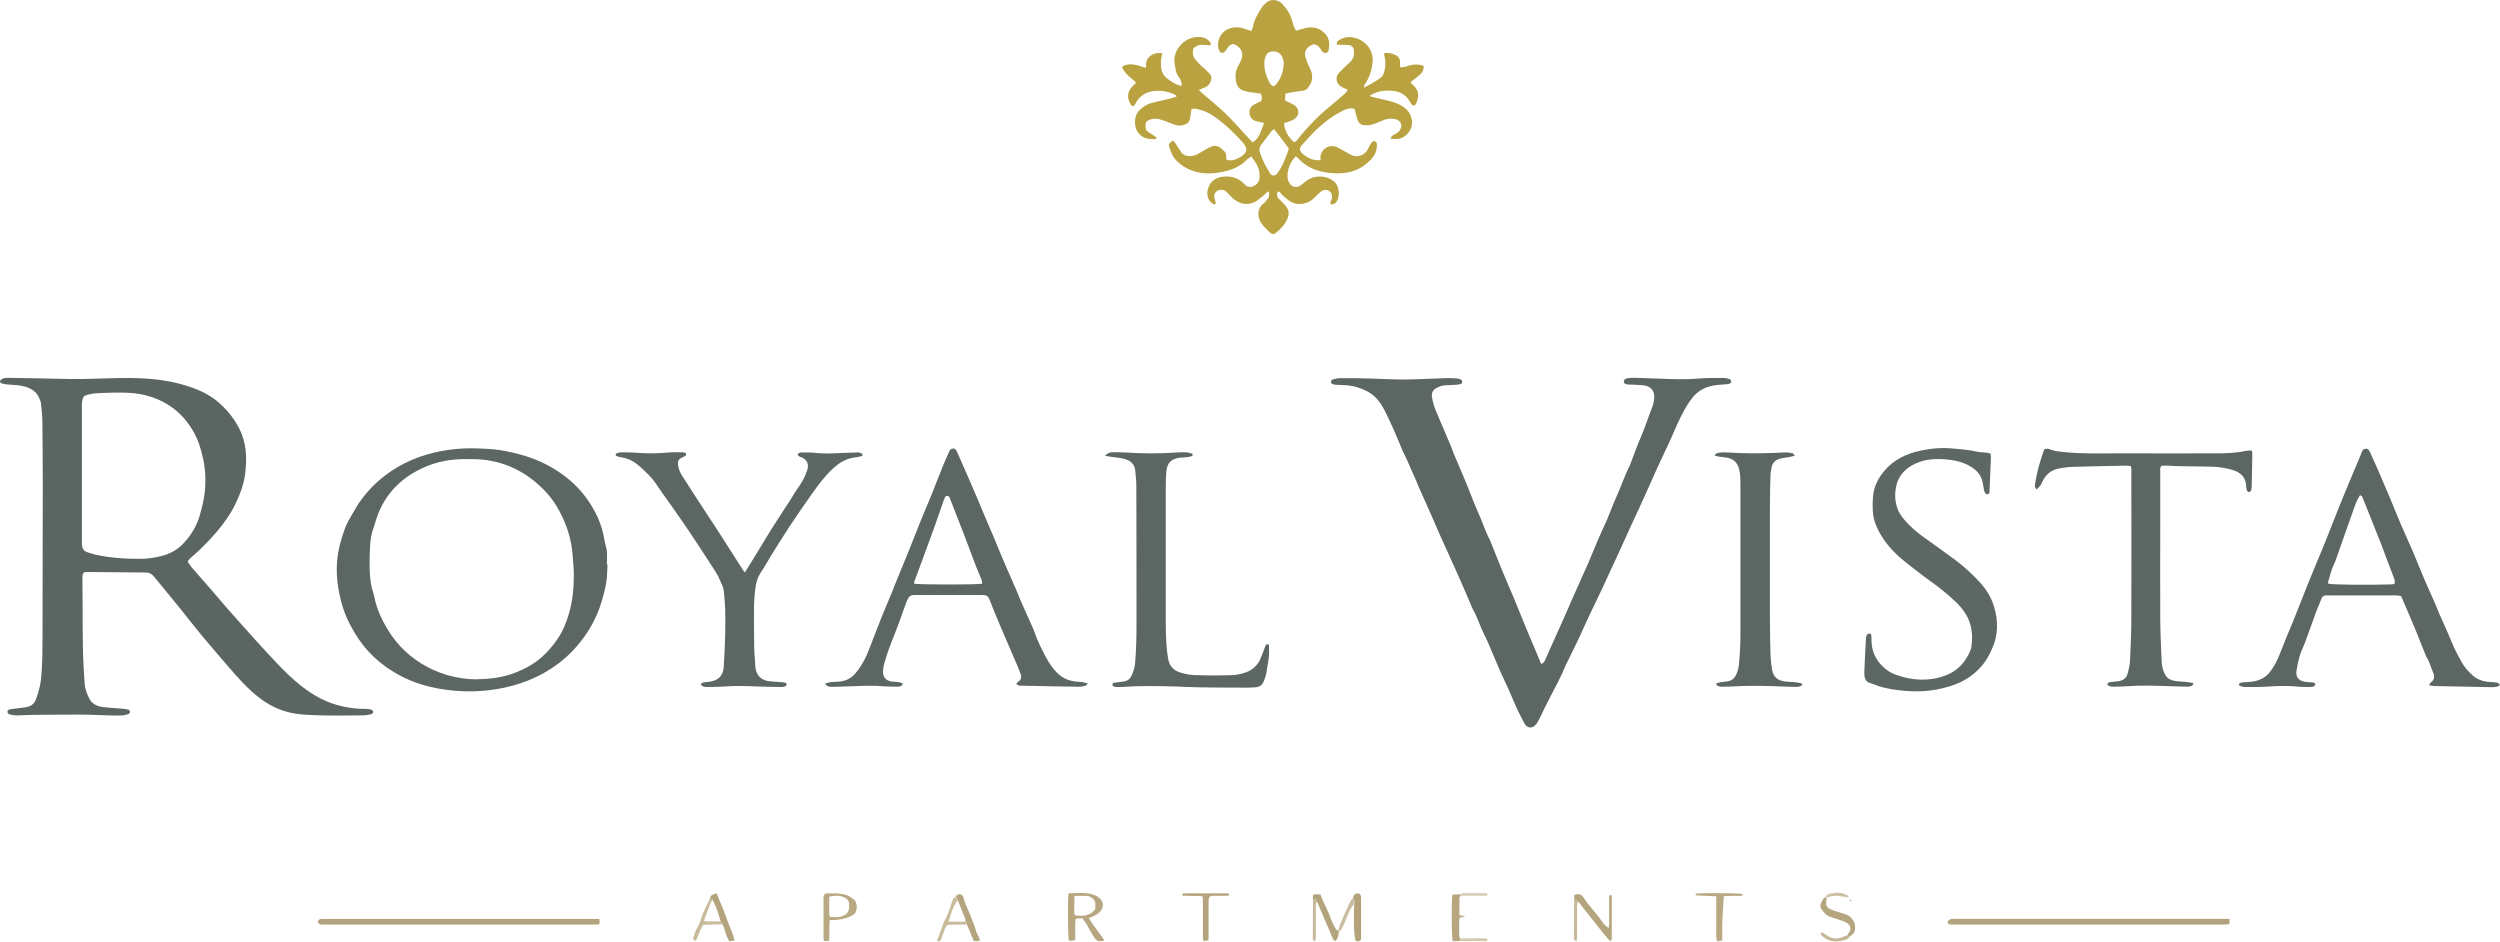 <?xml version="1.0" encoding="UTF-8"?><svg id="logos" xmlns="http://www.w3.org/2000/svg" viewBox="0 0 300 112.98"><defs><style>.cls-1{fill:#b9a23f;}.cls-2{fill:#5b6662;}.cls-3{fill:#c8bb9c;}.cls-4{fill:#d9cfb9;}.cls-5{fill:#5c6764;}.cls-6{fill:#cabea0;}.cls-7{fill:#b4a37b;}.cls-8{fill:#b5a57f;}.cls-9{fill:#5c6763;}.cls-10{fill:#5d6864;}.cls-11{fill:#d3c7ae;}.cls-12{fill:#c6b899;}.cls-13{fill:#cdc1a5;}.cls-14{fill:#b7a680;}.cls-15{fill:#b3a37c;}.cls-16{fill:#b9a983;}.cls-17{fill:#c5b695;}.cls-18{fill:#b4a47d;}</style></defs><path class="cls-2" d="M22.52,67.38c.16.24.29.48.46.68.77.89,1.55,1.76,2.32,2.65.73.84,1.44,1.7,2.18,2.54,1.12,1.26,2.24,2.52,3.37,3.77.75.83,1.51,1.64,2.27,2.45.95,1.01,1.94,1.99,3.03,2.84,1.48,1.17,3.11,2.06,4.97,2.46.89.19,1.78.31,2.69.29.24,0,.48.03.71.09.15.03.29.16.26.32-.02.09-.14.21-.24.23-.32.07-.65.14-.98.14-1.72.01-3.44.05-5.16,0-1.35-.05-2.71-.06-4.03-.44-1.21-.34-2.28-.92-3.27-1.68-1.39-1.07-2.55-2.39-3.69-3.71-1.1-1.28-2.2-2.55-3.28-3.85-.81-.97-1.58-1.98-2.37-2.96-.7-.87-1.4-1.73-2.11-2.59-.4-.49-.81-.97-1.21-1.46-.25-.3-.55-.44-.94-.45-2.36-.02-4.71-.04-7.07-.06-.12,0-.24.03-.33.04-.23.2-.21.45-.21.69,0,.97.01,1.93.02,2.9.01,2.02,0,4.05.05,6.07.03,1.24.11,2.47.2,3.7.04.64.28,1.24.56,1.8.32.65.95.92,1.63,1,.84.11,1.68.14,2.52.22.2.02.41.06.6.14.16.06.15.4,0,.46-.25.09-.52.17-.78.19-.48.03-.97.02-1.45,0-1.27-.03-2.53-.1-3.8-.1-1.93,0-3.86.02-5.8.04-.54,0-1.08.06-1.63.06-.3,0-.6-.06-.89-.13-.09-.02-.2-.15-.22-.24-.04-.16.07-.29.23-.34.17-.05.35-.06.53-.09.48-.06.96-.11,1.43-.18.58-.09,1.02-.39,1.22-.95.28-.76.51-1.54.6-2.36.2-1.83.18-3.68.19-5.52.02-5.95.03-11.9.03-17.85,0-2.57-.02-5.13-.05-7.7,0-.66-.1-1.32-.15-1.98-.02-.28-.13-.52-.24-.77-.33-.76-.96-1.13-1.71-1.35-.67-.19-1.37-.2-2.06-.25-.27-.02-.53-.08-.79-.15-.06-.02-.13-.14-.13-.22,0-.07.06-.18.13-.22.23-.16.49-.22.77-.21,1.24.03,2.48.04,3.71.06,1.63.03,3.26.09,4.89.08,2.05-.01,4.1-.14,6.15-.12,2.23.02,4.45.23,6.6.89,1.39.42,2.72.99,3.85,1.93,1.07.9,1.94,1.95,2.59,3.21.9,1.75.96,3.56.73,5.45-.16,1.31-.63,2.51-1.19,3.67-.56,1.16-1.31,2.22-2.15,3.22-.71.83-1.46,1.61-2.24,2.36-.33.31-.68.6-1.01.9-.11.1-.19.23-.31.37ZM10.07,47.55c-.26.45-.24.87-.24,1.29,0,5.31,0,10.62,0,15.93,0,.21-.01.42,0,.63.04.42.23.74.66.87.29.08.57.2.86.27,1.8.4,3.63.53,5.47.52.91,0,1.8-.14,2.67-.37.91-.25,1.75-.69,2.41-1.37.98-1,1.7-2.15,2.09-3.53.24-.87.46-1.73.57-2.63.16-1.39.1-2.79-.19-4.13-.26-1.19-.62-2.37-1.28-3.45-.66-1.08-1.46-1.99-2.47-2.71-1.53-1.09-3.29-1.63-5.15-1.73-1.17-.06-2.35-.02-3.53.03-.62.03-1.26.08-1.87.37Z"/><path class="cls-9" d="M184.98,79.66c.35-.15.4-.39.5-.61.78-1.73,1.55-3.46,2.32-5.19.61-1.37,1.19-2.76,1.82-4.12.65-1.42,1.28-2.85,1.86-4.3.41-1.03.91-2.03,1.35-3.05.41-.97.77-1.96,1.2-2.92.54-1.17.92-2.41,1.53-3.56.01-.03.02-.06.03-.08.44-1.15.85-2.32,1.34-3.45.49-1.1.83-2.26,1.28-3.37.15-.36.24-.75.29-1.13.11-.97-.38-1.56-1.35-1.65-.45-.04-.9-.05-1.36-.08-.18,0-.37.01-.54-.02-.17-.03-.36-.08-.39-.31-.03-.2.12-.37.38-.42.15-.03.3-.04.45-.05.24-.01.48-.02.72-.01,1.3.04,2.59.1,3.89.14,1.15.04,2.29.05,3.44-.05,1.02-.09,2.05-.07,3.08-.08.21,0,.41.07.62.11.15.04.29.11.3.29,0,.24-.18.3-.36.33-.24.04-.48.05-.72.07-.6.04-1.2.09-1.78.3-.67.24-1.23.61-1.69,1.16-.61.72-1.06,1.54-1.48,2.37-.46.91-.84,1.86-1.26,2.79-.43.93-.87,1.85-1.3,2.78-.08.16-.16.32-.23.49-.78,1.73-1.53,3.47-2.33,5.18-.64,1.36-1.27,2.72-1.88,4.1-.6,1.34-1.24,2.67-1.85,4.01-.73,1.62-1.52,3.2-2.28,4.81-.41.87-.79,1.76-1.2,2.63-.48,1.01-.98,2-1.47,3-.04.08-.08.16-.11.25-.51,1.26-1.17,2.44-1.79,3.64-.44.86-.86,1.72-1.28,2.59-.15.3-.29.59-.55.82-.34.3-.72.31-1.05,0-.09-.08-.16-.18-.21-.29-.29-.56-.6-1.11-.86-1.68-.56-1.26-1.08-2.54-1.69-3.79-.34-.7-.63-1.43-.94-2.15-.43-.99-.82-2.01-1.31-2.98-.53-1.05-.85-2.19-1.45-3.2-.05-.08-.06-.17-.1-.25-.47-1.11-.94-2.22-1.43-3.32-.74-1.67-1.51-3.34-2.26-5.01-.41-.91-.79-1.82-1.19-2.73-.49-1.1-.98-2.19-1.47-3.29-.15-.33-.25-.68-.41-1-.52-1.08-.93-2.22-1.5-3.27-.03-.05-.04-.11-.06-.17-.46-1.08-.89-2.17-1.4-3.23-.44-.92-.82-1.87-1.48-2.68-.4-.48-.85-.86-1.4-1.12-.79-.39-1.62-.64-2.51-.68-.39-.02-.78-.03-1.18-.06-.15-.01-.3-.04-.43-.1-.07-.03-.14-.14-.13-.21,0-.11.06-.28.13-.3.32-.09.64-.18.97-.18,1.18,0,2.36,0,3.53.04,1.78.06,3.56.17,5.34.1,1.36-.06,2.71-.11,4.07-.15.39-.01.78.03,1.17.06.15.01.29.08.42.15.15.07.16.4,0,.46-.13.06-.28.11-.43.12-.51.04-1.02.06-1.54.08-.37.02-.7.16-1.02.33-.43.23-.6.59-.53,1.05.06.38.15.77.27,1.14.13.4.31.78.47,1.17.53,1.24,1.06,2.48,1.59,3.73.09.22.16.46.25.68.53,1.25,1.06,2.49,1.58,3.74.49,1.2.93,2.42,1.46,3.59.47,1.04.8,2.14,1.34,3.14.03.05.05.11.07.17.47,1.17.93,2.34,1.41,3.51.43,1.05.89,2.1,1.34,3.15.02.06.04.11.07.17.45,1.11.9,2.23,1.36,3.34.62,1.5,1.26,2.99,1.9,4.52Z"/><path class="cls-1" d="M141.83,10.1c-.1-.25-.14-.55-.3-.75-.44-.52-.49-1.16-.58-1.78-.22-1.57,1.13-2.93,2.43-3.1.76-.1,1.51.02,1.94.76-.03.21-.16.2-.28.2-.24,0-.48-.05-.72-.05-.47-.01-.49,0-1.09.38-.18.58-.12,1.09.36,1.55.26.25.45.55.76.76.29.2.51.51.78.75.24.21.27.47.21.74-.1.43-.33.77-.77.94-.22.08-.43.17-.71.28.16.16.25.27.36.36.95.83,1.94,1.63,2.86,2.5.78.75,1.49,1.58,2.23,2.37.33.35.65.7,1.01,1.08.88-.55,1-1.48,1.37-2.33-.31-.07-.59-.13-.87-.2-.53-.13-.85-.46-.88-1.01-.03-.5.21-.86.68-1.07.25-.11.48-.24.73-.36.11-.31.08-.59-.07-.89-.45-.06-.9-.11-1.34-.18-.23-.04-.47-.1-.7-.17-.6-.18-.86-.66-.94-1.22-.07-.54-.05-1.09.21-1.59.15-.3.32-.58.44-.89.28-.69.08-1.32-.55-1.72-.39-.25-.66-.22-.96.12-.16.18-.28.4-.43.58-.25.29-.56.24-.71-.1-.37-.82.03-1.99.82-2.44.7-.4,1.42-.44,2.18-.18.28.09.57.18.87.28.08-.24.18-.43.21-.63.13-.77.56-1.39.93-2.04.14-.25.37-.47.58-.68.61-.58,1.52-.42,2.02.14.44.5.85,1.02,1.04,1.68.11.37.23.75.36,1.12.05.13.15.25.23.38.4-.12.77-.25,1.15-.33.96-.21,1.79.03,2.43.82.46.57.44,1.23.3,1.89-.04.18-.21.32-.41.29-.13-.02-.3-.1-.36-.2-.22-.37-.42-.74-.96-.86-.08.03-.22.06-.35.13-.64.34-.87.82-.67,1.5.14.46.34.9.55,1.33.15.31.23.61.24.95.02.55-.23.99-.56,1.39-.14.17-.32.26-.55.28-.42.05-.83.11-1.25.18-.27.04-.53.11-.84.17-.02.27-.04.53-.07.82.37.18.73.33,1.06.53.76.46.73,1.37-.07,1.79-.34.18-.72.27-1.09.41,0,.76.46,1.65,1.21,2.3.08-.06.2-.1.27-.18.86-1.09,1.79-2.11,2.8-3.07.57-.54,1.18-1.02,1.78-1.53.41-.35.83-.7,1.23-1.06.13-.12.22-.27.36-.45-.29-.14-.53-.25-.76-.37-.63-.33-.8-1.16-.31-1.67.42-.44.85-.86,1.3-1.26.42-.38.56-.84.5-1.39-.05-.46-.23-.65-.68-.7-.27-.03-.54-.01-.81-.02-.18,0-.35,0-.52,0-.12-.27.01-.43.2-.55.44-.29.96-.43,1.47-.37,1.51.17,2.83,1.42,2.56,3.21-.13.9-.41,1.76-.96,2.51-.04.06-.03.16-.06.33.79-.37,1.48-.78,2.12-1.26.13-.1.2-.3.25-.46.25-.7.27-1.41.08-2.13-.02-.08-.02-.16-.03-.26.49-.14.91.02,1.33.19.37.15.57.43.59.83,0,.21,0,.42,0,.6.21.17.36,0,.53,0,.15,0,.29-.07.43-.12.62-.19,1.23-.24,1.89.02-.02.48-.21.85-.58,1.14-.33.26-.66.53-1.04.82.41.42.91.79.93,1.45.01.5-.1.95-.42,1.35-.35,0-.47-.31-.58-.51-.58-1.03-1.53-1.3-2.61-1.3-.76,0-1.48.17-2.16.59.11.23.32.15.46.2.17.06.35.1.52.14.53.13,1.06.23,1.58.38.49.14.96.32,1.4.61.74.5,1.11,1.16,1.08,2.05-.02.82-.8,1.71-1.62,1.82-.29.04-.59,0-.97,0,.09-.16.12-.29.2-.35.17-.12.37-.2.54-.32.14-.1.3-.22.39-.36.37-.57.13-1.18-.52-1.33-.45-.1-.9-.09-1.34.08-.37.14-.73.29-1.09.44-.43.18-.86.25-1.33.2-.4-.04-.67-.25-.79-.64-.13-.43-.24-.87-.37-1.31-.71-.21-1.3.16-1.87.46-.8.42-1.51.98-2.2,1.57-.81.68-1.48,1.49-2.2,2.25-.43.45-.36.79.16,1.2.59.46,1.23.75,2.06.66-.02-.15-.06-.29-.04-.42.1-1,1.23-1.57,2.09-1.08.5.29,1.01.54,1.5.83.73.43,1.7.19,2.13-.69.17-.34.3-.73.69-.93.26.02.37.2.37.42,0,.62-.16,1.16-.59,1.65-1.39,1.59-3.16,1.99-5.16,1.75-.33-.04-.65-.1-.98-.18-1.02-.24-1.91-.72-2.64-1.48-.1-.1-.21-.2-.36-.33-.71.73-1.03,1.58-1,2.54,0,.25.14.53.28.75.25.4.79.51,1.19.27.23-.14.44-.32.64-.49.97-.84,2.53-.85,3.5-.02.66.57.74,1.94.14,2.55-.1.1-.26.14-.4.19-.09.04-.25-.13-.22-.22.06-.17.16-.33.19-.5.06-.34.02-.67-.3-.89-.29-.2-.69-.2-1.01.06-.28.22-.54.48-.79.74-.49.5-1.09.73-1.78.75-.8.02-1.35-.45-1.9-.92-.18-.15-.32-.36-.49-.53-.03-.03-.12-.04-.17-.03-.05.01-.1.07-.11.12-.06.28-.02.54.19.75.24.23.49.45.71.7.58.67.6,1.18.17,1.97-.34.63-.83,1.1-1.39,1.52-.22.07-.41-.01-.57-.17-.3-.3-.62-.58-.88-.91-.56-.67-.66-1.55-.24-2.19.14-.22.39-.37.57-.57.16-.18.32-.37.41-.58.07-.18.04-.4.05-.67-.4.13-.57.43-.82.61-.24.17-.46.39-.71.55-.91.53-1.8.44-2.62-.17-.34-.25-.61-.58-.91-.88-.18-.17-.37-.3-.63-.31-.64-.01-1.02.45-.86,1.07.04.17.11.34.15.51,0,.04-.04.12-.09.15-.04.03-.12.03-.17.01-.57-.31-.82-.91-.74-1.53.13-1,.82-1.68,1.86-1.78.94-.1,1.8.11,2.49.81.02.02.04.04.06.06.29.31.6.48,1.05.29.5-.21.77-.54.8-1.09.03-.56-.09-1.08-.36-1.56-.17-.31-.4-.6-.63-.93-.21.15-.43.25-.59.42-.67.69-1.5,1.09-2.43,1.32-1.18.29-2.37.42-3.58.11-.93-.24-1.73-.69-2.4-1.37-.43-.44-.66-1.01-.84-1.58-.12-.37-.04-.48.44-.82.09.1.19.2.27.32.24.35.47.7.7,1.05.24.36.59.5,1.01.5.37,0,.71-.08,1.04-.27.44-.26.88-.53,1.33-.76.62-.33,1.04-.25,1.56.22.46.43.47.44.49,1.22.34.15.7.13,1.04,0,.45-.17.9-.37,1.2-.78.18-.24.21-.5.07-.76-.1-.18-.21-.37-.35-.52-1.07-1.19-2.22-2.29-3.55-3.19-.63-.43-1.33-.71-2.08-.84-.17-.03-.35.02-.52.03-.06.4-.11.75-.16,1.11-.07.5-.41.72-.85.82-.35.07-.72.08-1.07-.07-.28-.12-.56-.21-.85-.32-.28-.1-.56-.23-.85-.3-.38-.1-.78-.12-1.16.02-.25.09-.53.19-.55.53-.02.36-.08.73.31.97.33.21.65.43.97.64.01.16-.08.2-.21.21-.65.03-1.24-.05-1.76-.53-.83-.77-.74-2.31-.05-2.94.45-.42.93-.75,1.54-.89.73-.17,1.46-.34,2.19-.52.23-.06.45-.14.72-.22-.08-.11-.11-.2-.18-.23-.99-.44-1.99-.62-3.08-.33-.66.18-1.12.55-1.49,1.09-.13.2-.24.41-.34.58-.23.07-.34-.04-.42-.17-.51-.85-.4-1.61.32-2.27.09-.08.17-.16.26-.25.02-.02.02-.06.04-.14-.57-.52-1.27-.96-1.62-1.73-.02-.05,0-.11.02-.19.95-.49,1.85-.09,2.77.19.03-.11.07-.2.06-.29-.03-.38.07-.71.34-.99.29-.29.63-.46,1.04-.49.17-.01.35,0,.57,0-.06.27-.12.49-.15.71-.03.24-.01.48-.02.72,0,.68.25,1.26.79,1.65.46.33.91.7,1.5.8.07.02.14.04.21.07-.02-.07-.04-.15-.07-.22ZM152.9,15.49c-.15.11-.26.17-.33.26-.42.55-.82,1.1-1.25,1.65-.23.3-.22.61-.12.94.28.86.71,1.65,1.18,2.41.05.08.1.15.16.21.13.13.45.13.59,0,.07-.06.13-.13.18-.2.64-.85.97-1.84,1.33-2.82.02-.05,0-.12-.01-.17-.56-.74-1.12-1.48-1.74-2.28ZM152.92,10.34c.72-.72,1.07-1.62,1.12-2.64.02-.29-.06-.61-.18-.87-.2-.44-.58-.67-1.09-.66-.49,0-.75.2-.93.7-.06.17-.1.35-.11.53-.07.9.2,1.72.61,2.5.11.21.25.42.57.45Z"/><path class="cls-5" d="M72.9,67.74c-.04.69-.03,1.39-.14,2.08-.11.74-.3,1.48-.51,2.2-.38,1.31-.93,2.54-1.66,3.69-.55.87-1.18,1.66-1.89,2.41-1.01,1.05-2.16,1.92-3.42,2.63-1.8,1.01-3.74,1.63-5.78,1.96-1.86.3-3.73.33-5.59.11-2.17-.25-4.25-.82-6.18-1.9-1.3-.73-2.47-1.62-3.48-2.71-.87-.93-1.56-1.98-2.16-3.1-.65-1.21-1.09-2.48-1.36-3.8-.43-2.06-.46-4.15.12-6.19.29-1.03.6-2.07,1.18-3.01.38-.61.7-1.26,1.11-1.85,1.21-1.74,2.73-3.12,4.54-4.19,2.28-1.35,4.75-2,7.37-2.22,1.33-.11,2.65-.04,3.97.05,1.2.09,2.38.36,3.54.68,1.61.45,3.12,1.12,4.5,2.05,1.28.86,2.41,1.89,3.32,3.16,1.09,1.51,1.87,3.15,2.15,5.01.07.45.24.88.29,1.32.05.54.01,1.09.01,1.63.02,0,.05,0,.07,0ZM57.12,81.51c1.87-.02,3.35-.25,4.77-.81,1.16-.46,2.23-1.05,3.16-1.88.7-.63,1.29-1.33,1.83-2.11.66-.96,1.09-2.02,1.4-3.1.44-1.51.59-3.08.58-4.65,0-.72-.08-1.44-.13-2.17-.14-2.21-.83-4.23-1.98-6.11-.67-1.1-1.52-2.02-2.49-2.83-2.08-1.73-4.49-2.66-7.2-2.75-.54-.02-1.09,0-1.63,0-1.87.03-3.66.48-5.3,1.35-2.5,1.32-4.23,3.33-5.05,6.08-.09.29-.16.58-.27.86-.26.69-.36,1.4-.4,2.12-.08,1.63-.14,3.26.17,4.87.07.38.24.74.31,1.13.33,1.72,1.08,3.24,2.05,4.67.89,1.31,2.02,2.39,3.34,3.26,2.17,1.43,4.6,2.06,6.83,2.08Z"/><path class="cls-5" d="M291.51,82.19c.09-.16.1-.24.14-.26.51-.32.52-.77.31-1.26-.28-.63-.42-1.32-.82-1.9-.03-.05-.05-.11-.07-.17-.41-1.03-.82-2.07-1.24-3.1-.55-1.33-1.13-2.64-1.7-3.98-.21-.03-.39-.07-.56-.07-2.72,0-5.44,0-8.16,0-.09,0-.18,0-.27,0-.27,0-.46.11-.56.37-.23.59-.48,1.17-.7,1.76-.44,1.18-.85,2.38-1.29,3.56-.2.53-.47,1.04-.63,1.59-.17.57-.29,1.17-.38,1.76-.11.71.22,1.16.93,1.31.23.05.48.05.72.07.15.01.3.01.44.05.07.02.18.13.17.17-.03.1-.09.23-.18.27-.13.06-.29.08-.44.08-.51,0-1.03,0-1.54-.05-1.18-.12-2.35-.08-3.52,0-.93.06-1.87.05-2.81.05-.2,0-.4-.09-.6-.15-.04-.01-.07-.1-.07-.15,0-.05.03-.13.07-.15.1-.05.22-.1.33-.11.36-.03.73-.03,1.08-.07.93-.11,1.72-.47,2.3-1.26.32-.44.59-.89.82-1.39.38-.82.67-1.68,1.02-2.51.65-1.52,1.26-3.05,1.86-4.59.59-1.51,1.19-3.02,1.83-4.52.67-1.58,1.32-3.16,1.93-4.77.57-1.49,1.19-2.96,1.79-4.43.53-1.28,1.06-2.55,1.6-3.82.11-.27.16-.62.53-.67.44-.05.52.34.66.63.27.57.53,1.15.78,1.73.51,1.18,1.02,2.37,1.52,3.56.43,1.03.84,2.06,1.28,3.09.45,1.05.92,2.09,1.38,3.14.05.11.1.22.15.33.45,1.08.88,2.17,1.34,3.25.44,1.02.91,2.03,1.35,3.05.13.3.24.62.37.92.51,1.16,1.05,2.3,1.52,3.47.35.87.79,1.69,1.25,2.5.33.59.78,1.08,1.27,1.52.53.47,1.18.72,1.89.78.33.03.66.03.99.08.13.02.27.11.36.21.08.09-.11.25-.37.3-.18.03-.36.06-.54.05-2.35-.04-4.71-.09-7.06-.14-.14,0-.28-.06-.5-.11ZM283.2,59.42c-.2.35-.4.69-.53,1.05-.38,1.04-.75,2.09-1.12,3.14-.43,1.22-.85,2.44-1.28,3.65-.04.11-.08.23-.13.33-.38.73-.55,1.52-.78,2.3-.01.04.04.11.06.16.73.12,4.59.16,7.49.08.14,0,.29-.04.42-.06.1-.32,0-.56-.1-.82-.4-1.04-.79-2.08-1.18-3.12-.1-.25-.19-.51-.28-.76-.47-1.17-.93-2.34-1.4-3.51-.3-.75-.59-1.51-.9-2.25-.03-.07-.13-.1-.26-.2Z"/><path class="cls-5" d="M99,82.04c.26-.08.43-.15.6-.17.33-.04.66-.05.99-.07.79-.04,1.48-.35,2-.93.41-.47.77-1.01,1.07-1.56.3-.55.53-1.14.76-1.73.46-1.15.88-2.3,1.34-3.45.46-1.14.95-2.27,1.42-3.41.08-.19.14-.4.22-.59.56-1.36,1.13-2.72,1.68-4.09.45-1.12.88-2.24,1.33-3.36.46-1.14.94-2.27,1.42-3.41.02-.06.04-.11.06-.17.45-1.15.9-2.3,1.37-3.44.2-.5.43-1,.65-1.49.09-.19.22-.36.48-.35.26.01.36.19.45.39.39.88.78,1.76,1.16,2.64.48,1.1.96,2.21,1.43,3.31.07.17.13.34.2.5.55,1.3,1.11,2.6,1.66,3.9.43,1.03.84,2.06,1.28,3.08.5,1.16,1.02,2.31,1.52,3.47.12.28.21.57.33.84.5,1.13,1,2.25,1.51,3.38.07.17.15.33.2.5.34,1,.81,1.95,1.3,2.88.38.72.81,1.41,1.39,2,.6.61,1.31.94,2.14,1.06.3.04.6.04.9.08.2.03.4.1.69.17-.15.14-.22.25-.31.27-.26.06-.53.13-.8.12-2.29-.03-4.59-.08-6.88-.13-.2,0-.43.03-.6-.25.09-.08.17-.19.28-.27.3-.2.35-.49.26-.8-.13-.4-.3-.79-.46-1.18-.18-.44-.38-.88-.57-1.32-.53-1.24-1.07-2.49-1.6-3.73-.39-.92-.77-1.83-1.12-2.76-.15-.4-.37-.57-.8-.57-2.75.01-5.5.01-8.25,0-.34,0-.58.11-.73.42-.09.19-.19.38-.26.58-.42,1.16-.81,2.33-1.27,3.47-.48,1.2-.95,2.4-1.3,3.65-.09.32-.16.64-.18.97-.05.74.33,1.19,1.07,1.3.24.04.48.01.72.05.19.03.38.11.59.17-.11.35-.37.39-.59.39-.6,0-1.21,0-1.81-.05-1.12-.1-2.23-.06-3.35-.01-.93.04-1.87.05-2.81.08-.27,0-.54-.02-.8-.4ZM117.86,70.06c-.03-.2-.02-.36-.07-.49-.21-.53-.45-1.05-.66-1.58-.45-1.18-.88-2.36-1.33-3.54-.6-1.57-1.22-3.13-1.83-4.69-.03-.08-.08-.19-.15-.22-.09-.04-.25-.06-.31-.01-.1.1-.17.24-.22.38-.44,1.24-.87,2.49-1.3,3.73-.04.11-.09.22-.13.34-.52,1.41-1.03,2.81-1.55,4.22-.2.53-.41,1.06-.6,1.6-.03.07,0,.17.01.25.68.11,7.13.13,8.13,0Z"/><path class="cls-5" d="M89.36,68.73c.16-.25.23-.37.31-.49.55-.9,1.1-1.79,1.65-2.69.41-.67.8-1.34,1.22-2,.53-.84,1.07-1.68,1.61-2.51.31-.48.65-.95.93-1.44.53-.94,1.29-1.75,1.64-2.8.06-.17.14-.34.19-.51.15-.58-.07-1.07-.6-1.36-.2-.11-.47-.1-.59-.36.08-.27.32-.27.51-.27.51,0,1.03-.02,1.54.04,1.15.14,2.29.06,3.44.01.57-.03,1.15-.05,1.72-.06.17,0,.35.08.51.14.03.01.06.1.06.15,0,.05-.04.13-.08.14-.26.07-.52.14-.79.17-1,.11-1.82.57-2.56,1.23-1,.89-1.79,1.95-2.56,3.03-.92,1.3-1.83,2.61-2.71,3.94-.78,1.18-1.52,2.38-2.27,3.58-.4.64-.74,1.31-1.17,1.93-.43.62-.63,1.3-.72,2.02-.09.69-.15,1.38-.16,2.07-.02,1.6,0,3.2.02,4.8.01.81.09,1.63.14,2.44,0,.03,0,.06,0,.09.13,1.06.68,1.62,1.74,1.74.48.06.96.06,1.45.1.15.01.3.03.44.08.06.02.13.13.13.2,0,.07-.08.17-.14.2-.14.06-.29.1-.43.1-1.06-.01-2.11-.03-3.17-.07-1.24-.05-2.47-.08-3.71.01-.75.05-1.51.06-2.26.06-.17,0-.34-.09-.5-.16-.09-.04-.07-.27.02-.31.08-.03.17-.08.25-.09.21-.03.42-.04.63-.07,1.1-.13,1.69-.7,1.76-1.8.08-1.26.13-2.53.17-3.8.03-1.06.03-2.11,0-3.17-.02-.72-.1-1.44-.17-2.16-.02-.18-.08-.35-.14-.52-.17-.42-.35-.83-.55-1.24-.15-.29-.33-.57-.51-.85-.37-.58-.75-1.16-1.13-1.74-.73-1.11-1.45-2.22-2.19-3.31-.78-1.14-1.58-2.27-2.38-3.4-.35-.49-.72-.97-1.04-1.48-.6-.96-1.41-1.73-2.25-2.46-.59-.52-1.29-.88-2.09-1-.21-.03-.41-.09-.61-.16-.04-.01-.08-.09-.08-.15,0-.05.03-.14.06-.15.16-.06.34-.14.51-.14.54,0,1.09,0,1.63.03,1.33.11,2.65.13,3.98,0,.6-.06,1.21-.04,1.81-.04.12,0,.24.03.35.07.05.02.12.08.12.12,0,.08-.03.2-.08.24-.12.08-.27.13-.4.19-.41.2-.53.4-.5.86.04.53.27.98.55,1.42.51.81,1.04,1.62,1.56,2.43.82,1.26,1.65,2.52,2.47,3.78.31.48.62.96.93,1.44.76,1.19,1.52,2.38,2.28,3.57.05.08.11.14.25.33Z"/><path class="cls-9" d="M255.68,55.92c-.23-.02-.41-.04-.59-.04-2.11.04-4.22.08-6.34.14-.57.02-1.14.09-1.7.2-.84.17-1.48.64-1.88,1.42-.11.21-.2.44-.34.64-.11.16-.28.29-.44.45-.28-.27-.2-.55-.16-.8.1-.59.22-1.19.37-1.77.17-.64.38-1.27.58-1.9.04-.14.13-.27.17-.36.3-.13.52-.02.75.06.48.18.99.23,1.5.28,2.35.25,4.71.15,7.06.16,3.87.02,7.73,0,11.6,0,1.15,0,2.29-.08,3.41-.32.17-.04.34,0,.55,0,.03.16.06.27.06.39-.02,1.27-.05,2.54-.07,3.8,0,.12,0,.24-.03.36-.04.17-.05.37-.28.41-.17.03-.3-.14-.34-.45-.01-.09-.02-.18-.02-.27-.04-1.07-.68-1.64-1.62-1.92-.81-.24-1.64-.38-2.49-.4-1.42-.03-2.84-.04-4.26-.07-.39,0-.78-.05-1.17-.06-.21,0-.42.02-.59.02-.26.22-.18.48-.18.71,0,2.05,0,4.11,0,6.16,0,3.84-.02,7.67,0,11.51.01,1.72.1,3.44.17,5.16.01.27.05.54.13.8.34,1.15.74,1.4,1.75,1.52.33.04.66.04.99.07.29.03.59.09.96.15-.09.15-.13.29-.2.32-.16.07-.34.12-.52.11-.81-.01-1.63-.04-2.44-.07-1.63-.05-3.26-.1-4.89.02-.57.04-1.15.05-1.72.05-.17,0-.34-.08-.51-.15-.04-.01-.06-.1-.06-.15,0-.05.03-.13.07-.15.1-.05.22-.1.34-.11.27-.04.54-.05.81-.08.63-.07,1.08-.37,1.23-1.01.11-.47.24-.94.26-1.42.08-1.69.15-3.38.16-5.07.02-5.77,0-11.54,0-17.31,0-.33.06-.66-.08-1.07Z"/><path class="cls-10" d="M238.87,54.42c.01.2.04.38.04.55-.05,1.27-.1,2.53-.16,3.8,0,.2.05.45-.22.54-.19.06-.37-.13-.44-.47-.06-.3-.11-.59-.16-.89-.18-1.05-.87-1.67-1.77-2.14-.68-.35-1.41-.54-2.16-.63-1.42-.17-2.83-.17-4.17.46-1.12.53-1.94,1.34-2.25,2.55-.24.95-.21,1.92.12,2.85.22.61.62,1.11,1.04,1.58.62.7,1.35,1.29,2.1,1.84,1.27.92,2.56,1.81,3.81,2.75,1.04.78,2,1.65,2.88,2.61.78.85,1.41,1.82,1.74,2.93.53,1.72.54,3.44-.23,5.12-.3.66-.62,1.29-1.09,1.87-.9,1.1-2.01,1.9-3.33,2.39-1.95.73-3.96.96-6.04.77-1.09-.1-2.16-.24-3.19-.58-.34-.11-.67-.27-1.02-.37-.42-.12-.56-.43-.63-.8-.03-.18-.02-.36-.02-.54.06-1.33.11-2.65.19-3.98,0-.17.07-.36.16-.5.04-.07.2-.1.31-.1.06,0,.16.1.17.17.03.21.03.42.03.63,0,1.1.37,2.07,1.1,2.89.51.57,1.13,1.01,1.85,1.26,1.93.68,3.87.82,5.84.11,1.53-.55,2.5-1.62,3.1-3.09.06-.14.08-.29.1-.44.18-1.35.06-2.64-.66-3.84-.35-.58-.79-1.08-1.26-1.53-.96-.91-1.99-1.74-3.08-2.51-.93-.66-1.83-1.38-2.73-2.08-1.1-.86-2.11-1.83-2.87-2.99-.64-.98-1.16-2.03-1.23-3.26-.04-.7-.03-1.39.06-2.07.14-1.04.63-1.94,1.29-2.74,1.15-1.39,2.69-2.11,4.41-2.47,1.3-.28,2.62-.38,3.96-.24.93.09,1.86.15,2.77.37.38.09.78.08,1.17.12.14.02.29.07.45.11Z"/><path class="cls-9" d="M132.61,54.69c.37-.41.67-.42.97-.42.51,0,1.03,0,1.54.03,2.02.14,4.04.14,6.06,0,.39-.03.79-.04,1.18-.02.23.01.46.1.69.16.04.01.07.1.07.15,0,.05-.04.13-.08.14-.17.05-.35.1-.52.12-.3.04-.6.04-.9.07-1.07.12-1.57.62-1.66,1.68-.05.63-.07,1.27-.07,1.9,0,5.38,0,10.75,0,16.13,0,.88.03,1.75.08,2.63.03.6.11,1.2.21,1.8.14.85.64,1.4,1.47,1.65.61.19,1.24.29,1.87.31,1.36.04,2.72.05,4.08.01.63-.01,1.26-.12,1.86-.33.85-.3,1.45-.84,1.8-1.66.19-.44.34-.9.52-1.35.04-.11.08-.23.16-.32.04-.05.15-.07.23-.06.04,0,.11.07.11.12,0,.48.03.97-.02,1.44-.07.66-.22,1.31-.31,1.96-.05.34-.2.63-.31.94-.19.5-.56.68-1.05.71-.33.02-.66.04-1,.04-2.45-.02-4.89.01-7.34-.09-1.99-.09-3.98-.13-5.97-.08-.54.01-1.08.07-1.62.09-.27.01-.54.01-.81,0-.23-.02-.41-.2-.36-.33.07-.18.23-.18.37-.2.33-.05.66-.08.99-.13.42-.06.72-.27.91-.65.24-.49.4-1,.45-1.55.15-1.63.17-3.25.17-4.89,0-5.5,0-10.99-.02-16.49,0-.57-.08-1.14-.13-1.71-.06-.72-.48-1.16-1.14-1.37-.34-.11-.7-.17-1.06-.21-.41-.05-.82-.1-1.37-.2Z"/><path class="cls-9" d="M216.32,82.04c-.09.13-.13.26-.22.29-.16.06-.35.1-.52.1-.75-.01-1.51-.04-2.26-.07-1.69-.06-3.38-.1-5.07,0-.57.04-1.14.05-1.72.05-.17,0-.34-.08-.5-.16-.05-.02-.04-.15-.07-.25.43-.14.84-.19,1.26-.23.53-.05.88-.32,1.11-.8.19-.39.3-.78.34-1.21.11-1.2.18-2.4.18-3.61,0-5.98,0-11.96,0-17.94,0-.63,0-1.26-.15-1.89-.18-.77-.67-1.26-1.46-1.4-.33-.05-.66-.08-.99-.13-.14-.02-.28-.07-.5-.13.13-.14.19-.27.27-.28.26-.06.53-.11.8-.1.66.01,1.32.06,1.99.09,1.81.07,3.62,0,5.43-.08.29-.01.6.05.89.11.08.02.13.15.24.28-.45.14-.83.2-1.22.25-.24.03-.47.08-.7.16-.46.16-.76.48-.85.97-.05.29-.13.59-.14.89-.04,1.21-.07,2.41-.07,3.62,0,4.53,0,9.06,0,13.59,0,1.48.03,2.96.07,4.44.02.57.09,1.14.18,1.71.15.91.63,1.35,1.58,1.47.33.04.66.04.99.07.35.03.71.06,1.11.21Z"/><path class="cls-15" d="M267.54,110.27v.55c-.06.04-.11.11-.15.11-.27.02-.54.02-.81.02-10.62,0-21.25,0-31.87,0-.3,0-.59-.01-.85-.02-.15-.17-.18-.33-.07-.45.09-.1.24-.18.37-.21.17-.04.36-.01.54-.01,10.65,0,21.31,0,31.96,0h.89Z"/><path class="cls-15" d="M71.91,110.27c.03.19.06.28.05.37,0,.08-.04.16-.08.3-.24,0-.47.01-.71.01-10.72,0-21.44,0-32.16,0-.21,0-.43.02-.63-.04-.11-.03-.21-.2-.23-.33-.02-.07.11-.2.2-.26.06-.05.17-.05.26-.05.21,0,.42,0,.63,0,10.54,0,21.08,0,31.61,0h1.05Z"/><path class="cls-14" d="M128.22,107.19c1.01.01,1.96-.14,2.91.15.36.11.66.27.91.54.41.45.41.98.03,1.45-.36.44-.86.62-1.41.83.55.96,1.26,1.76,1.88,2.7-.5.13-.88.16-1.16-.27-.16-.25-.34-.49-.48-.76-.29-.56-.59-1.11-1.01-1.63-.17,0-.35,0-.53,0-.08,0-.16.05-.3.09-.07.83,0,1.67-.04,2.5q-.36.14-.76.08c-.12-.65-.15-4.24-.04-5.68ZM128.94,107.51c0,.47-.03.83-.02,1.18.01.38-.08.78.08,1.15.91.1,1.78.12,2.44-.73,0-.17,0-.38,0-.59.02-.26-.08-.46-.26-.64-.25-.25-.52-.4-.88-.38-.42.02-.84,0-1.36,0Z"/><path class="cls-16" d="M99.56,110.42c-.09.84.01,1.65-.07,2.49h-.6c-.02-.1-.07-.22-.07-.33,0-1.6,0-3.2,0-4.8,0-.43.12-.58.51-.58.66,0,1.31-.02,1.97.12.47.1.83.36,1.18.63.43.33.49,1.49-.11,1.84-.61.36-1.26.54-1.96.59-.26.02-.53.02-.85.04ZM99.6,110.02c.6.05,1.18.11,1.75-.21.32-.18.49-.43.53-.78.02-.15,0-.3,0-.45.03-.45-.19-.73-.6-.91-.58-.26-1.15-.2-1.77-.07,0,.74,0,1.43,0,2.12,0,.08.04.17.07.3Z"/><path class="cls-8" d="M188.91,108.05v-.63c.49-.25.86-.11,1.12.29.67,1.04,1.56,1.9,2.25,2.92.18.27.41.51.77.72.02-.2.05-.34.05-.47,0-1.06,0-2.11,0-3.17,0-.15,0-.31.21-.32.03.04.1.09.1.13,0,1.75,0,3.5,0,5.25,0,.04-.06.08-.1.13-.06-.01-.13,0-.16-.04-.28-.31-.56-.63-.82-.95-.79-.98-1.57-1.97-2.35-2.96-.18-.23-.36-.47-.54-.7-.1-.28-.35-.15-.53-.18Z"/><path class="cls-16" d="M205.94,107.56c-.89-.04-1.67-.08-2.44-.12-.01,0-.02-.05-.03-.07.02-.05.04-.13.07-.14.74-.09,4.99-.06,5.57.04.04.15-.03.23-.17.23-.48,0-.96,0-1.45.01-.2,0-.41.03-.64.04-.04.61-.07,1.17-.1,1.74-.03.6-.07,1.2-.08,1.8-.01.57,0,1.14,0,1.77-.21.04-.4.07-.63.11-.18-.63-.07-1.23-.09-1.82-.02-.57,0-1.15,0-1.72v-1.86Z"/><path class="cls-8" d="M147.49,107.44c-.43.11-.88.05-1.32.05-1.15,0-1.14-.06-1.14,1.14,0,1.33,0,2.66,0,3.98,0,.06-.02.12-.03.24-.17.02-.36.05-.56.08-.04-.13-.09-.21-.09-.29,0-1.39,0-2.78,0-4.16,0-.29-.02-.59-.03-.91-.46-.1-.88-.04-1.29-.06-.39-.02-.77-.02-1.14-.03-.04-.2.03-.28.17-.28,1.75,0,3.5,0,5.25,0,.14,0,.22.07.21.26Z"/><path class="cls-14" d="M175.29,107.5c-.06.07-.16.13-.16.2-.01.69,0,1.37,0,2.11.2.05.4.09.7.16-.27.06-.45.1-.67.15-.02.13-.06.27-.06.41,0,.57,0,1.14.01,1.71,0,.15.02.3.17.39-.06.1-.12.21-.18.31h-.78c-.13-.69-.16-4.3-.05-5.54.32-.13.68-.05,1.03-.07,0,.06,0,.13-.01.19Z"/><path class="cls-8" d="M219.22,107.71c-.21,1.02-.09,1.26,1.01,1.62.43.14.86.25,1.28.4.31.11.55.3.77.57.32.39.36.81.32,1.26-.02.29-.23.53-.69.87-.07-.07-.15-.15-.22-.22.03-.05.05-.11.09-.16.6-.65.14-1.23-.49-1.47-.53-.2-1.07-.38-1.62-.54-.53-.16-.84-.58-1.13-.99-.1-.15-.13-.44-.05-.6.15-.31.25-.7.66-.81,0,.04.02.06.06.07Z"/><path class="cls-7" d="M162.35,107.86c.03-.12.04-.24.09-.35.12-.25.33-.36.58-.29.2.05.31.2.31.48,0,.42,0,.84,0,1.27,0,1.18,0,2.35,0,3.53,0,.12-.02.23-.03.33-.21.17-.41.16-.65.04-.27-1.43-.16-2.91-.15-4.37.17-.39.16-.46-.16-.62Z"/><path class="cls-18" d="M160.65,111.9c-.03.36-.1.71-.39,1.04-.11-.09-.25-.15-.31-.26-.16-.32-.27-.66-.41-.99-.49-1.15-.98-2.3-1.48-3.45q-.06-.35-.52-.37v-.44c.3-.19.59-.12.93-.07.34.99.91,1.91,1.25,2.93.14.42.38.81.59,1.21.05.09.19.12.29.18.01.08.03.15.04.23Z"/><path class="cls-18" d="M85.2,107.88c0-.48.38-.55.71-.67.06.04.14.06.15.1.27.86.72,1.64.99,2.5.27.82.62,1.61.93,2.42.07.19.09.4.14.65-.23.03-.4.04-.62.07-.1-.21-.21-.42-.3-.63-.19-.47-.24-.99-.54-1.41-.02-.13-.02-.26-.18-.31-.25-.87-.49-1.74-.92-2.54-.04-.21-.21-.18-.36-.18Z"/><path class="cls-8" d="M114.7,107.65c.05-.25.23-.34.46-.34.21,0,.35.12.42.29.11.28.16.58.28.85.46,1.13.98,2.25,1.33,3.43.1.33.4.6.39.99-.09.02-.18.06-.26.07-.15,0-.29-.01-.47-.02-.27-.67-.54-1.33-.81-1.98,0-.14,0-.29-.18-.34.04-.37-.17-.67-.3-1-.21-.51-.41-1.03-.61-1.55-.08-.14-.15-.27-.23-.41Z"/><path class="cls-3" d="M114.7,107.65c.08.14.15.27.23.41-.61.71-.8,1.59-1.1,2.54.72,0,1.36,0,2.01,0,.18.05.17.2.18.34-.78,0-1.56.02-2.28.03-.42.35-.41.81-.6,1.18-.11.21-.13.47-.25.67-.11.19-.3.15-.45.05.23-.6.45-1.18.67-1.76.07-.2.12-.41.22-.59.38-.69.63-1.42.87-2.17.09-.28.15-.59.49-.71Z"/><path class="cls-3" d="M86.49,110.6c.16.04.17.18.18.31-.75.02-1.5.05-2.3.07-.25.47-.5.94-.66,1.45-.04.14-.12.27-.2.4-.02.04-.12.08-.15.06-.06-.04-.13-.11-.15-.18-.02-.08-.02-.19.01-.27.13-.36.23-.76.44-1.08.22-.34.32-.7.45-1.06.12-.31.2-.63.35-.92.25-.5.45-1.03.73-1.52.15,0,.32-.03.36.18-.24.08-.25.32-.33.49-.22.51-.41,1.04-.61,1.56-.05.13-.09.26-.13.39.1.04.15.09.21.09.59,0,1.19,0,1.78,0Z"/><path class="cls-12" d="M157.56,107.87q.46.03.52.37c-.23.08-.18.28-.18.45,0,1.17,0,2.34,0,3.51,0,.23-.03.46-.05.69-.11,0-.2,0-.22-.02-.05-.07-.09-.16-.09-.24,0-1.59.01-3.18.02-4.76Z"/><path class="cls-12" d="M188.91,108.05c.19.04.43-.1.53.18-.23.08-.18.28-.19.45,0,1.17,0,2.34,0,3.51,0,.23-.03.46-.05.75-.13-.06-.23-.08-.27-.13-.04-.07-.05-.17-.05-.26,0-1.5.01-3,.02-4.5Z"/><path class="cls-6" d="M160.65,111.9c-.01-.08-.03-.15-.04-.23.06-.23.09-.46.18-.68.29-.71.6-1.42.92-2.13.14-.32.31-.63.48-.94.02-.04.1-.05.16-.07.32.16.33.24.16.62-.5.54-.73,1.21-1,1.87-.23.55-.42,1.12-.85,1.55Z"/><path class="cls-17" d="M221.7,112.21c.07.07.15.15.22.22-.15.33-.48.34-.76.42-.97.28-1.84.11-2.58-.61-.06-.06-.08-.15-.11-.22.1-.14.2-.13.31-.06.15.1.3.2.45.3.66.44,1.35.45,2.06.11.13-.06.28-.11.42-.16Z"/><path class="cls-11" d="M175.1,112.92c.06-.1.12-.21.18-.31.99,0,1.98-.01,2.97-.01.16,0,.3.05.24.26-.05.03-.1.08-.15.08-1.08,0-2.16-.01-3.24-.02Z"/><path class="cls-4" d="M175.29,107.5c0-.06,0-.13.01-.19.1-.05.19-.15.29-.15.88-.01,1.75,0,2.63,0,.16,0,.3.03.28.24-.05.03-.09.1-.14.1-1.03,0-2.05,0-3.08,0Z"/><path class="cls-13" d="M219.15,107.65c0-.28.23-.36.42-.4.71-.16,1.43-.22,2.1.18.07.04.11.13.21.26-.49-.07-.92-.13-1.35-.18-.46-.05-.89.04-1.31.21-.04,0-.06-.03-.06-.07Z"/><path class="cls-13" d="M222.04,108.21c-.04-.06-.1-.12-.1-.18,0-.04.1-.07.16-.11.03.07.08.13.1.2,0,.01-.08.05-.16.09Z"/></svg>